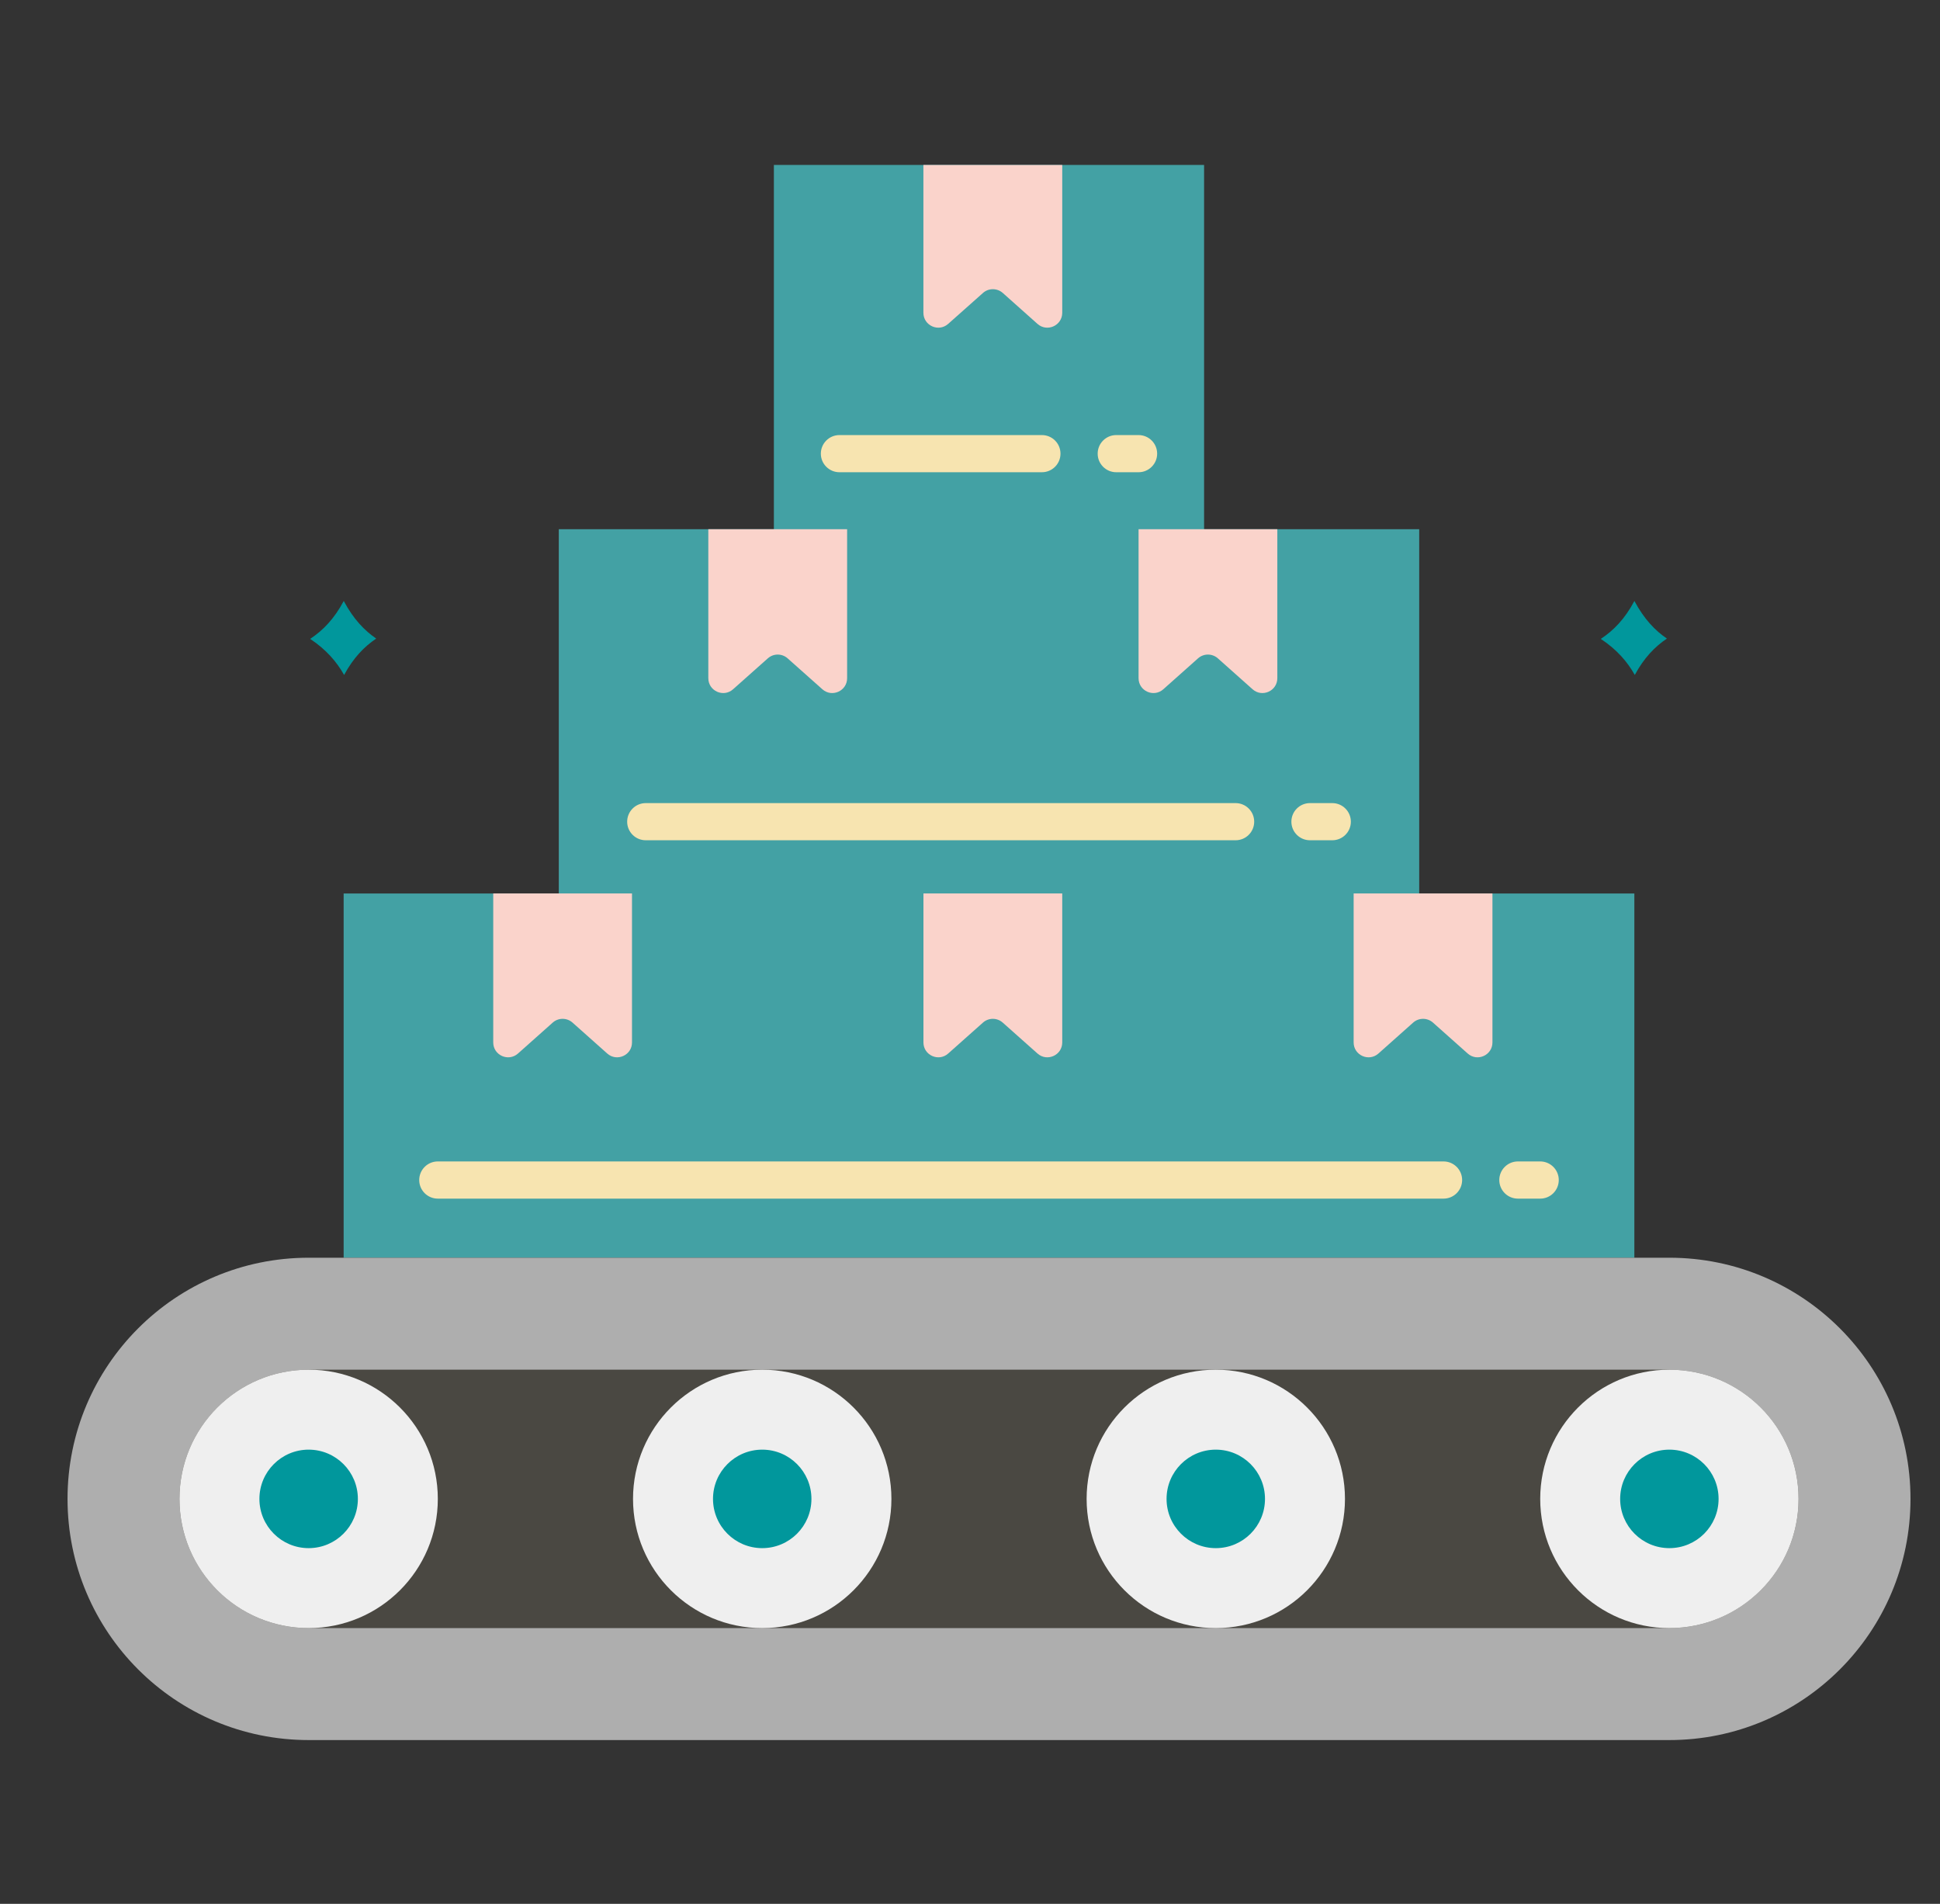 <svg xmlns="http://www.w3.org/2000/svg" width="53" height="52" viewBox="0 0 53 52" fill="none"><rect x="0" y="0" width="53" height="52" fill="#333333" stroke="none"/><g clip-path="url(#clip0_795_12848)"><path d="M44.65 24.404V34.353H9.388V24.404H15.266V14.454H21.142V4.505H32.895V14.454H38.772V24.404H44.65Z" fill="#43A1A4"></path><path d="M45.607 47.526H8.432C4.794 47.526 1.845 44.577 1.845 40.939C1.845 37.301 4.794 34.352 8.432 34.352H45.607C49.245 34.352 52.194 37.301 52.194 40.939C52.194 44.577 49.245 47.526 45.607 47.526Z" fill="#AEAEAE"></path><path d="M8.432 44.468C6.486 44.468 4.903 42.885 4.903 40.939C4.903 38.993 6.486 37.41 8.432 37.41H45.607C47.553 37.41 49.136 38.993 49.136 40.939C49.136 42.885 47.553 44.468 45.607 44.468H8.432Z" fill="#4A4842"></path><path d="M45.607 44.468C47.556 44.468 49.136 42.888 49.136 40.939C49.136 38.99 47.556 37.41 45.607 37.41C43.658 37.41 42.078 38.99 42.078 40.939C42.078 42.888 43.658 44.468 45.607 44.468Z" fill="#EFEFEF"></path><path d="M45.606 42.284C46.349 42.284 46.951 41.682 46.951 40.939C46.951 40.197 46.349 39.594 45.606 39.594C44.864 39.594 44.262 40.197 44.262 40.939C44.262 41.682 44.864 42.284 45.606 42.284Z" fill="#01979C"></path><path d="M33.215 44.468C35.164 44.468 36.744 42.888 36.744 40.939C36.744 38.99 35.164 37.41 33.215 37.41C31.266 37.41 29.686 38.99 29.686 40.939C29.686 42.888 31.266 44.468 33.215 44.468Z" fill="#EFEFEF"></path><path d="M33.215 42.284C33.958 42.284 34.559 41.682 34.559 40.939C34.559 40.197 33.958 39.594 33.215 39.594C32.472 39.594 31.87 40.197 31.87 40.939C31.87 41.682 32.472 42.284 33.215 42.284Z" fill="#01979C"></path><path d="M20.823 44.468C22.773 44.468 24.353 42.888 24.353 40.939C24.353 38.99 22.773 37.41 20.823 37.41C18.875 37.41 17.294 38.99 17.294 40.939C17.294 42.888 18.875 44.468 20.823 44.468Z" fill="#EFEFEF"></path><path d="M20.824 42.284C21.566 42.284 22.168 41.682 22.168 40.939C22.168 40.197 21.566 39.594 20.824 39.594C20.081 39.594 19.479 40.197 19.479 40.939C19.479 41.682 20.081 42.284 20.824 42.284Z" fill="#01979C"></path><path d="M8.432 44.468C10.381 44.468 11.961 42.888 11.961 40.939C11.961 38.99 10.381 37.41 8.432 37.41C6.483 37.41 4.903 38.99 4.903 40.939C4.903 42.888 6.483 44.468 8.432 44.468Z" fill="#EFEFEF"></path><path d="M8.432 42.284C9.175 42.284 9.777 41.682 9.777 40.939C9.777 40.197 9.175 39.594 8.432 39.594C7.689 39.594 7.087 40.197 7.087 40.939C7.087 41.682 7.689 42.284 8.432 42.284Z" fill="#01979C"></path><path d="M16.59 28.775L15.641 27.93C15.487 27.793 15.254 27.793 15.1 27.93L14.151 28.775C13.889 29.008 13.475 28.822 13.475 28.472V24.403H17.266V28.472C17.267 28.822 16.852 29.008 16.59 28.775Z" fill="#FAD3CB"></path><path d="M28.344 28.775L27.394 27.93C27.24 27.793 27.008 27.793 26.854 27.93L25.904 28.775C25.643 29.008 25.228 28.822 25.228 28.472V24.403H29.02V28.472C29.02 28.822 28.606 29.008 28.344 28.775Z" fill="#FAD3CB"></path><path d="M42.078 32.738H41.468C41.188 32.738 40.96 32.511 40.96 32.23C40.96 31.95 41.188 31.722 41.468 31.722H42.078C42.358 31.722 42.585 31.95 42.585 32.23C42.585 32.511 42.358 32.738 42.078 32.738ZM39.437 32.738H11.961C11.68 32.738 11.453 32.511 11.453 32.23C11.453 31.95 11.68 31.722 11.961 31.722H39.437C39.717 31.722 39.945 31.95 39.945 32.23C39.945 32.511 39.717 32.738 39.437 32.738Z" fill="#F7E4B0"></path><path d="M36.397 22.95H35.788C35.507 22.95 35.28 22.723 35.28 22.443C35.28 22.162 35.507 21.935 35.788 21.935H36.397C36.678 21.935 36.905 22.162 36.905 22.443C36.905 22.723 36.678 22.95 36.397 22.95ZM33.756 22.95H17.642C17.361 22.95 17.134 22.723 17.134 22.443C17.134 22.162 17.361 21.935 17.642 21.935H33.756C34.037 21.935 34.264 22.162 34.264 22.443C34.264 22.723 34.037 22.95 33.756 22.95Z" fill="#F7E4B0"></path><path d="M31.105 12.898H30.495C30.215 12.898 29.988 12.671 29.988 12.391C29.988 12.11 30.215 11.883 30.495 11.883H31.105C31.385 11.883 31.613 12.11 31.613 12.391C31.613 12.671 31.385 12.898 31.105 12.898ZM28.464 12.898H22.933C22.653 12.898 22.425 12.671 22.425 12.391C22.425 12.11 22.653 11.883 22.933 11.883H28.464C28.745 11.883 28.972 12.11 28.972 12.391C28.972 12.671 28.745 12.898 28.464 12.898Z" fill="#F7E4B0"></path><path d="M40.097 28.775L39.148 27.93C38.994 27.793 38.761 27.793 38.607 27.93L37.658 28.775C37.396 29.008 36.981 28.822 36.981 28.472V24.403H40.773V28.472C40.773 28.822 40.359 29.008 40.097 28.775Z" fill="#FAD3CB"></path><path d="M22.467 18.826L21.517 17.981C21.363 17.844 21.131 17.844 20.977 17.981L20.027 18.826C19.766 19.059 19.351 18.873 19.351 18.523V14.454H23.143V18.523C23.143 18.873 22.729 19.059 22.467 18.826Z" fill="#FAD3CB"></path><path d="M34.22 18.826L33.271 17.981C33.117 17.844 32.884 17.844 32.73 17.981L31.781 18.826C31.519 19.059 31.105 18.873 31.105 18.523V14.454H34.896V18.523C34.896 18.873 34.482 19.059 34.22 18.826Z" fill="#FAD3CB"></path><path d="M45.539 17.441C45.208 17.665 44.911 17.971 44.662 18.435C44.461 18.077 44.172 17.74 43.733 17.45C44.083 17.22 44.392 16.903 44.651 16.414C44.916 16.911 45.222 17.226 45.539 17.441Z" fill="#01979C"></path><path d="M10.278 17.441C9.947 17.665 9.651 17.971 9.401 18.435C9.2 18.077 8.911 17.74 8.473 17.45C8.822 17.22 9.131 16.903 9.391 16.414C9.655 16.911 9.962 17.226 10.278 17.441Z" fill="#01979C"></path><path d="M29.02 4.505V8.543C29.02 8.893 28.605 9.08 28.343 8.846L27.395 8.001C27.241 7.865 27.007 7.865 26.855 8.001L25.904 8.846C25.642 9.08 25.227 8.893 25.227 8.543V4.505H29.02Z" fill="#FAD3CB"></path></g><defs><clipPath id="clip0_795_12848"><rect width="52" height="52" fill="white" transform="translate(0.714)"></rect></clipPath></defs></svg>